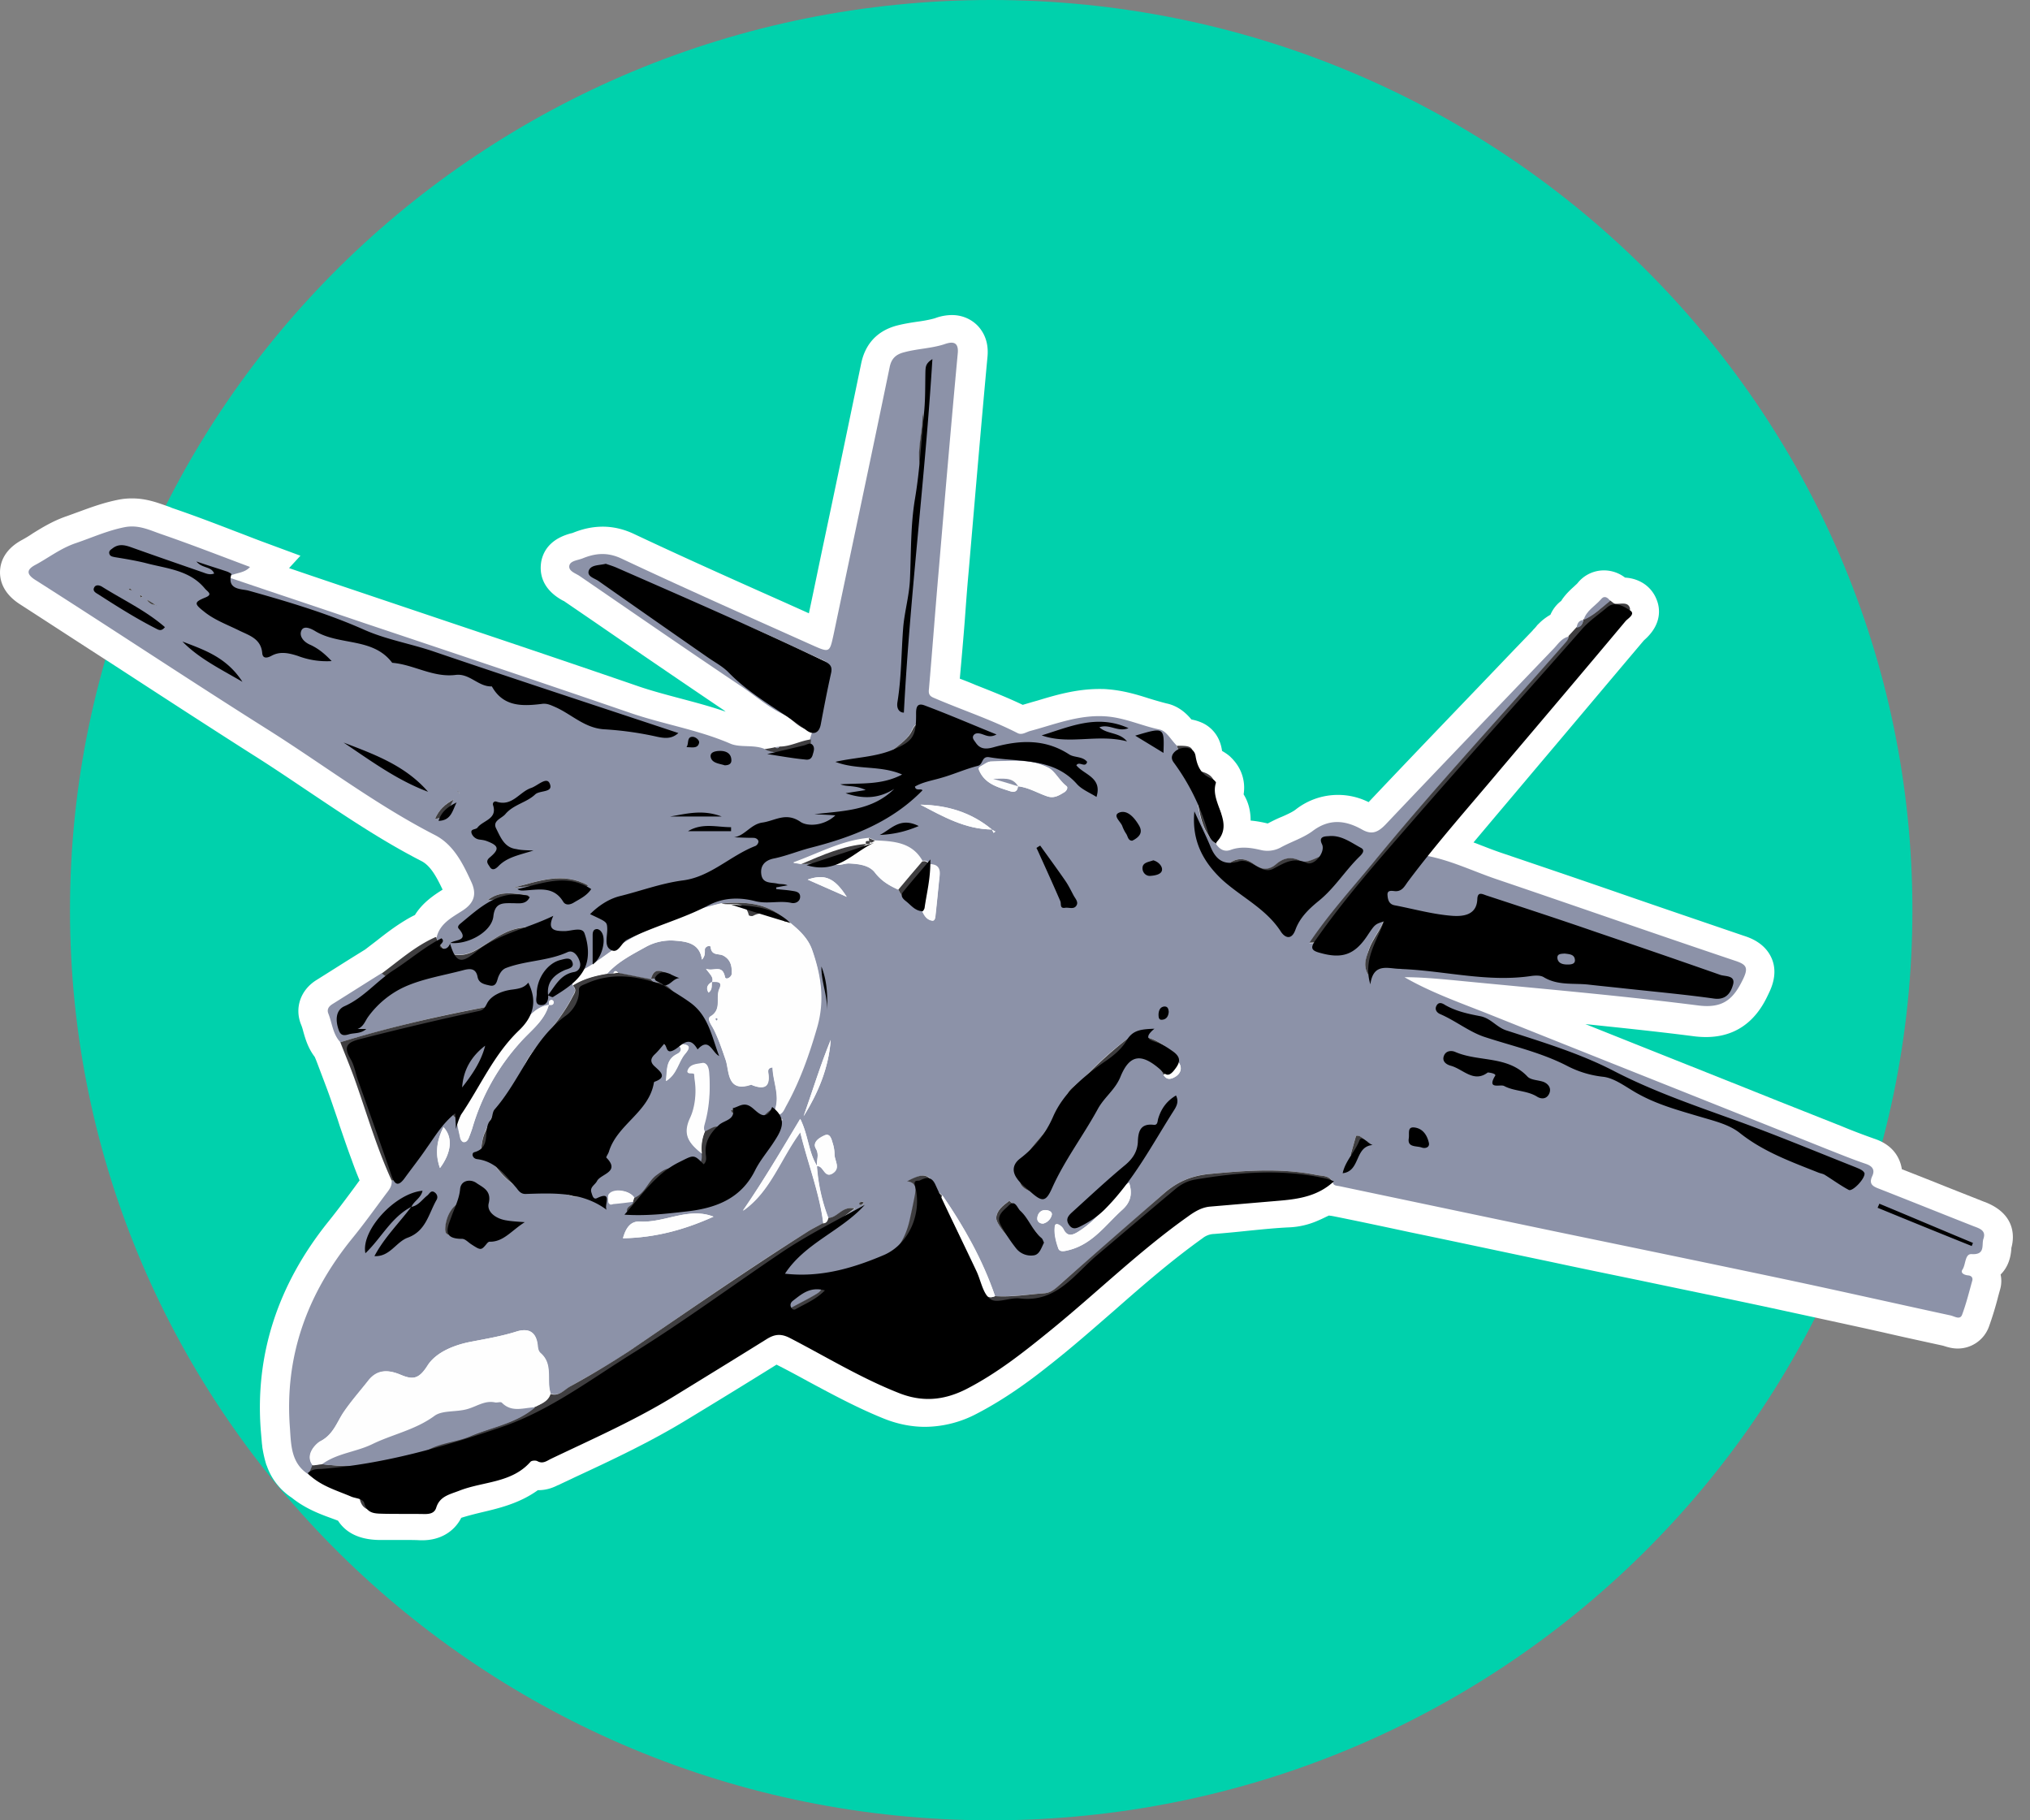<svg width="58" height="52" fill="none" xmlns="http://www.w3.org/2000/svg"><rect width="100%" height="100%" fill="#808080" stroke="none"/><path d="M28.32 52c14.537 0 26.32-11.64 26.32-26S42.858 0 28.32 0C13.784 0 2 11.64 2 26s11.784 26 26.32 26z" fill="#00D1AC"/><path d="M12.072 44h-.067c-.141-.008-.283-.008-.4-.008h-.765c-.641-.008-.991-.255-1.182-.551a16.88 16.88 0 00-.242-.09c-.341-.124-.724-.28-1.082-.568a1.795 1.795 0 01-.7-.88.395.395 0 00-.024-.058 3.457 3.457 0 01-.108-.46c-.009-.041-.009-.09-.017-.132l-.025-.288-.009-.106c-.166-2.155.483-4.162 1.932-5.963.225-.28.441-.567.666-.871.075-.099.15-.206.225-.305-.075-.18-.15-.37-.225-.584-.133-.353-.25-.707-.342-.97l-.066-.205c-.1-.288-.2-.593-.308-.88l-.258-.683c-.025-.066-.05-.132-.083-.206-.2-.263-.275-.542-.333-.748a1.177 1.177 0 00-.059-.18c-.191-.478-.008-.988.441-1.267.342-.214.691-.436 1.033-.65l.358-.222.333-.255c.25-.197.508-.395.807-.576.092-.057.183-.107.283-.156.225-.362.558-.576.791-.724-.183-.386-.35-.682-.6-.814-1.156-.592-2.222-1.316-3.254-2.006-.516-.346-1.05-.707-1.574-1.036-1.357-.864-2.722-1.752-4.037-2.607-.858-.551-1.74-1.127-2.606-1.686-.491-.313-.583-.691-.574-.946.008-.255.124-.617.616-.888.108-.058.216-.123.324-.197.267-.165.575-.354.958-.486.116-.04.224-.082.34-.123.359-.132.734-.271 1.166-.354a1.92 1.92 0 01.375-.033c.4 0 .724.124.982.214.05.017.1.033.15.058.608.206 1.19.428 1.807.666.241.09.491.19.732.28l1.133.419-.325.354c.816.28 1.623.55 2.43.822l2.199.74c1.764.592 3.596 1.209 5.386 1.826.366.123.74.222 1.14.329.433.115.874.23 1.324.386a.143.143 0 01-.041-.033 475.192 475.192 0 01-3.713-2.533l-.866-.592c-.009-.008-.017-.008-.034-.016-.666-.362-.666-.872-.616-1.135.084-.395.375-.666.858-.79.017 0 .025-.008.033-.008.3-.123.583-.18.866-.18.3 0 .608.073.899.213 1.432.675 2.905 1.332 4.329 1.966.216.098.441.197.658.296.15-.7.291-1.398.44-2.097.35-1.653.709-3.372 1.058-5.058.083-.386.325-.888 1.032-1.069.2-.05.4-.082.575-.107.183-.025.358-.057.5-.099a1.4 1.4 0 01.482-.09c.292 0 .558.115.75.32.141.157.308.428.266.872-.167 1.793-.333 3.75-.541 6.168-.042.453-.075.913-.108 1.365-.042.543-.092 1.102-.142 1.662.15.057.3.115.45.18.44.173.899.354 1.348.568.142-.041.275-.082.425-.123.516-.157 1.107-.33 1.765-.33.083 0 .158 0 .241.009.433.033.824.148 1.157.255.184.057.358.107.517.148.366.074.59.32.666.403.016.016.033.04.05.057.1.017.208.05.316.099.191.09.491.313.558.798.083.049.158.098.224.156.042.041.084.082.117.123a1.174 1.174 0 01.275.962c.158.255.2.518.2.749.183.016.35.05.482.082h.009c.141-.074.274-.14.4-.19.149-.065.29-.13.382-.196a1.957 1.957 0 012.098-.223c1.382-1.463 2.797-2.927 4.163-4.358l.507-.526c.017-.017.034-.042.05-.058l.009-.008a1.08 1.08 0 00.091-.107l.092-.09c.091-.083.183-.149.283-.206a.983.983 0 01.275-.37c.008-.008.025-.017.033-.025.008-.016.017-.025.025-.041.116-.165.241-.28.35-.378.041-.041.083-.074.1-.099a.96.96 0 01.749-.354c.141 0 .374.033.6.206.424.025.765.263.907.641.091.23.158.691-.359 1.144l-.016.016c-1.057 1.25-2.106 2.5-3.164 3.75-.566.674-1.132 1.34-1.698 2.015.1.033.191.074.283.107.208.082.408.156.608.222 1.115.378 2.256.765 3.346 1.143 1.141.395 2.323.797 3.48 1.192.184.058.608.206.8.642.191.436-.009.855-.084 1.011-.158.337-.59 1.242-1.79 1.242-.116 0-.241-.008-.366-.025-1.016-.131-2.056-.238-3.08-.345 1.848.74 3.696 1.472 5.503 2.196l1.823.723c.316.132.624.247.924.354.35.115.591.32.716.608a.995.995 0 01.075.264c.316.123.624.246.94.37.467.189.933.37 1.407.559l.025.008c.916.354.833 1.045.758 1.308-.017.37-.15.608-.308.764a.864.864 0 01-.017.436l-.05.181a9.408 9.408 0 01-.266.872.948.948 0 01-.89.625c-.192 0-.342-.058-.425-.082-.566-.124-1.14-.247-1.707-.379-1.032-.23-2.106-.46-3.163-.69-1.266-.272-2.556-.535-3.805-.798-.84-.173-1.682-.345-2.523-.526-1.34-.28-2.68-.568-4.029-.847-.732-.157-1.465-.313-2.198-.46h-.008c-.033-.01-.075-.01-.108-.017-.025.008-.05.024-.075.033a4.09 4.09 0 01-.267.123 2.264 2.264 0 01-.765.18c-.4.017-.791.058-1.216.1a36.37 36.37 0 01-.957.09.552.552 0 00-.333.123c-.874.625-1.673 1.316-2.514 2.056-.616.535-1.25 1.094-1.915 1.612-.516.411-1.224.93-2.015 1.34a3.2 3.2 0 01-1.482.379c-.4 0-.807-.082-1.207-.247-.749-.304-1.448-.682-2.123-1.044-.3-.165-.607-.33-.915-.486-.858.535-1.732 1.07-2.573 1.58-1.04.633-2.14 1.15-3.205 1.644-.15.074-.3.14-.45.214l-.024.008c-.1.05-.292.14-.55.14h-.017c-.524.378-1.115.518-1.606.633-.208.05-.4.099-.583.157-.2.394-.6.641-1.107.641z" fill="#fff"/><path d="M45.24 17.71c-.134.016-.175.106-.192.221l-.233.255c-.208.05-.308.222-.441.362-1.599 1.661-3.206 3.33-4.787 5.009-.217.23-.392.304-.675.14-.474-.272-.932-.313-1.415.049-.258.197-.59.296-.882.452a.765.765 0 01-.6.082c-.283-.074-.566-.107-.857 0-.183.066-.316-.024-.416-.172.075-.412.333-.823-.075-1.21-.034-.032-.025-.14-.009-.197.142-.452-.091-.633-.5-.69-.032-.042-.057-.091-.09-.132.04-.551.024-.576-.45-.584-.159-.156-.292-.411-.475-.452-.524-.107-1.016-.346-1.565-.379-.766-.049-1.44.23-2.148.42-.116.033-.224.123-.358.057-.782-.386-1.607-.666-2.406-1.011-.116-.05-.141-.107-.125-.247.109-1.143.192-2.286.284-3.43.174-2.055.358-4.111.54-6.167.034-.378-.232-.296-.399-.247-.366.124-.75.132-1.124.222-.233.058-.374.181-.424.436-.525 2.541-1.066 5.082-1.599 7.624-.108.526-.108.534-.624.304-1.815-.814-3.638-1.62-5.436-2.467-.4-.19-.741-.156-1.108-.008-.141.057-.35.057-.383.205-.033.165.175.222.3.304 1.524 1.045 3.047 2.098 4.579 3.125.45.305.866.683 1.382.889.208.164.4.378.707.378-.024.082-.05.173-.083.255-.308.04-.583.205-.899.205-.042.009-.075.009-.117.017-.1.016-.208.033-.308.057-.308-.115-.682-.024-.949-.14-.932-.394-1.931-.559-2.888-.887-2.523-.864-5.054-1.703-7.576-2.558-1.29-.436-2.573-.872-3.905-1.316.225-.132.475-.107.642-.288-.858-.32-1.682-.65-2.515-.929-.341-.115-.666-.28-1.074-.206-.49.1-.924.288-1.382.453-.44.156-.782.42-1.165.625-.233.123-.275.255 0 .427 2.214 1.423 4.412 2.879 6.643 4.277 1.59 1.003 3.089 2.146 4.77 3.01.533.27.8.814 1.041 1.332.158.337.108.6-.25.83-.3.19-.657.37-.74.782 0-.017 0-.033-.009-.041-.008-.009-.025 0-.033.008-.566.246-1.024.666-1.515 1.028-.475.296-.941.592-1.416.888-.108.066-.158.148-.108.271.108.272.125.584.342.814.133.346.274.683.4 1.028.349.979.64 1.974 1.065 2.92.016.148-.067.255-.15.37-.333.436-.658.888-1 1.316-1.273 1.578-1.914 3.355-1.756 5.386.042.494.034 1.02.541 1.332.342.288.775.412 1.183.568.1.04.25.033.283.148.083.353.366.32.624.329.375.008.75-.008 1.124.008.208.008.333-.058.408-.255.058-.164.166-.271.366-.345.774-.288 1.665-.28 2.298-.905.025-.025.116-.033.15-.008.133.09.233.025.35-.033 1.215-.568 2.43-1.119 3.58-1.81.898-.55 1.797-1.101 2.696-1.66.192-.124.342-.132.567-.017 1.04.518 2.023 1.135 3.105 1.563.69.28 1.332.238 1.99-.107.682-.354 1.29-.79 1.89-1.259 1.523-1.192 2.888-2.557 4.461-3.684.233-.164.475-.255.766-.271.733-.05 1.457-.156 2.19-.19.466-.024.799-.328 1.232-.419.017.107.108.099.191.115 2.073.436 4.154.88 6.227 1.308 2.107.444 4.221.872 6.327 1.316 1.64.345 3.272.715 4.904 1.069.108.024.266.131.333-.025.116-.32.2-.65.291-.978.025-.083-.033-.132-.116-.14-.108-.009-.233-.066-.167-.165.1-.148.067-.46.267-.444.4.025.274-.271.333-.436.083-.238-.1-.296-.283-.361-.9-.354-1.799-.716-2.698-1.07-.175-.065-.308-.131-.2-.353.092-.198.009-.296-.191-.362-.366-.123-.724-.271-1.082-.411-3.247-1.291-6.502-2.59-9.749-3.89-.79-.313-1.59-.6-2.34-1.028.459.008.908.041 1.358.082 2.34.23 4.687.428 7.018.724.732.09 1.032-.181 1.299-.748.158-.33.1-.412-.225-.527-2.281-.765-4.554-1.562-6.835-2.335-.683-.23-1.324-.551-2.04-.675.05-.082.1-.164.158-.23l5.495-6.513c.083-.099.266-.19.216-.32-.058-.157-.25-.1-.4-.108-.057 0-.116-.065-.166-.098-.075-.107-.175-.165-.266-.05-.2.19-.441.321-.525.592z" fill="#FEFEFE"/><path d="M40.702 24.436c.715.123 1.365.444 2.04.674 2.28.773 4.553 1.57 6.834 2.336.325.107.383.197.225.526-.275.567-.566.847-1.299.748-2.331-.296-4.679-.493-7.018-.723-.45-.041-.9-.082-1.357-.082.741.427 1.548.715 2.34 1.027 3.246 1.3 6.501 2.59 9.748 3.89.358.14.716.288 1.082.411.2.066.283.173.192.362-.1.222.025.288.2.354.899.353 1.798.715 2.697 1.069.175.066.366.123.283.362-.058.164.066.46-.333.436-.2-.017-.167.296-.267.444-.066.098.059.156.167.164.083.008.133.058.117.14-.092.329-.175.666-.292.979-.058.164-.216.049-.333.024-1.632-.353-3.263-.723-4.903-1.069-2.107-.444-4.221-.88-6.327-1.316-2.082-.435-4.154-.871-6.227-1.307-.084-.017-.175-.008-.192-.115-.092-.198-.3-.173-.466-.206-1.024-.206-2.056-.123-3.08-.025a2.15 2.15 0 00-1.266.543c-.974.864-1.956 1.719-2.939 2.574-.141.132-.274.272-.49.288-.467.033-.933.107-1.408.082-.358-1.028-.882-1.973-1.498-2.87-.075-.074-.192-.148-.225-.238-.141-.469-.416-.362-.774-.173.283.041.258.214.225.378-.042.23-.1.453-.142.683-.183.888-.716 1.373-1.64 1.488-.366.05-.733.19-1.165.305.3.107.366.23.125.37-.242.14-.483.271-.725.395-.116.065-.133.016-.241-.091-.275-.28.008-.493-.009-.732-.024-.51.292-.74.683-.987.475-.296.9-.666 1.39-1.036-.383-.074-.5.288-.774.271a5.294 5.294 0 01-.325-1.48c.2-.024.209.379.467.198.216-.148.041-.346.041-.527 0-.107-.016-.214-.05-.32-.041-.124-.075-.313-.25-.222-.124.057-.34.18-.232.37.108.18.008.337.033.501-.25-.395-.25-.88-.483-1.348-.541.904-1.057 1.784-1.64 2.623.782-.543 1.057-1.448 1.64-2.245.225.92.55 1.735.658 2.599-.142.082-.292.156-.425.238-1.74 1.085-3.413 2.261-5.103 3.413-.541.362-1.107.682-1.674 1.003-.174.099-.332.313-.59.214-.125-.378.074-.83-.284-1.151-.083-.074-.083-.165-.091-.264-.05-.345-.258-.46-.6-.353-.416.131-.849.205-1.282.288-.49.09-1.015.304-1.257.682-.25.395-.424.411-.774.263-.341-.148-.666-.164-.924.173-.233.296-.483.576-.7.896-.19.28-.29.642-.665.831-.084.041-.467.362-.217.69-.033.091-.075.174-.108.264-.508-.313-.508-.839-.541-1.332-.158-2.032.483-3.808 1.756-5.387.35-.427.667-.871 1-1.316.083-.107.166-.213.15-.37.183.025.232-.123.307-.23.342-.477.675-.954 1.016-1.43.266-.37.5-.75.541-1.218.025-.32.217-.584.408-.847.2-.28.408-.55.608-.83.075-.107.108-.239.033-.346-.075-.107-.208-.05-.308-.033a38.53 38.53 0 00-4.07.987c-.217-.23-.234-.543-.342-.814-.05-.123.008-.206.108-.271.475-.297.94-.593 1.415-.889.125.107.25.19.441.148.908-.197 1.832-.337 2.665-.797.4-.222.807-.436 1.207-.658-.683-.066-1.133.386-1.649.658-.458.246-.89.131-1.099-.354.084-.411.45-.592.741-.781.358-.23.408-.494.25-.83-.241-.527-.508-1.062-1.04-1.333-1.682-.864-3.18-2.007-4.77-3.01-2.232-1.406-4.421-2.862-6.644-4.276-.275-.173-.233-.304 0-.428.383-.205.724-.477 1.165-.625.458-.156.891-.354 1.382-.452.408-.082.733.09 1.074.205.833.288 1.657.609 2.514.93-.166.189-.416.156-.64.287 1.331.453 2.622.88 3.904 1.316 2.53.847 5.061 1.694 7.576 2.558.949.329 1.956.485 2.888.888.267.115.641.025.95.14.224.123.49.082.715.156.458.156.6-.016.608-.436.025-.082.05-.172.083-.255.242-.575.242-1.2.4-1.792.033-.107-.042-.173-.142-.214-.915-.403-1.806-.864-2.739-1.21-.457-.164-.999.034-1.498-.114-.158-.041-.216.172-.083.32.025.033.05.058.075.09.058.058.108.124.174.165.433.321.991.494 1.366.856.532.51 1.14.896 1.706 1.357.042.032.183.074.042.164-.516-.206-.924-.584-1.382-.888-1.532-1.028-3.055-2.08-4.579-3.125-.116-.082-.333-.14-.3-.304.034-.14.242-.148.384-.206.366-.148.707-.18 1.107.008 1.798.847 3.621 1.653 5.436 2.467.516.23.508.222.624-.304.533-2.541 1.074-5.082 1.599-7.623.05-.264.191-.379.424-.436.367-.099.758-.107 1.124-.222.167-.058.433-.14.4.246-.192 2.056-.366 4.112-.541 6.168-.1 1.143-.184 2.287-.283 3.43-.017.14.016.197.125.246.799.346 1.631.617 2.405 1.012.125.066.242-.025.358-.058.708-.189 1.382-.468 2.148-.42.55.034 1.04.272 1.565.38.183.04.317.295.475.451.083.247.225.444.45.584.033.041.058.09.091.132-.125.296.008.584.05.863.067.444.15.913.533 1.234.1.148.233.238.416.173.291-.107.574-.066.858 0a.802.802 0 00.599-.083c.291-.156.624-.263.882-.452.475-.362.933-.32 1.416-.05.274.157.45.091.674-.14 1.59-1.677 3.188-3.338 4.787-5.007.133-.132.233-.313.441-.362.008.09-.05.148-.108.214-1.832 2.08-3.722 4.112-5.478 6.266-.608.748-1.257 1.464-1.815 2.278 1.124-.008 2.056-.863 1.682-1.612.766.206 1.132-.28 1.482-.781a.336.336 0 01.125-.115zm-27.598-1.81c0 .009 0 .025.008.034 0 .008.017.008.025.008-.016-.017-.025-.025-.033-.041l-.025-.025c0-.008-.017 0-.025 0 .017 0 .033.016.05.025zM3.78 16.87l.025.025-.025-.025c-.033-.016-.05-.099-.108-.025a2.1 2.1 0 01.108.025zm9.832 14.063c-.075-.017-.108.016-.083.09-.367.115-.458.411-.5.74l.008-.008c-.124.058-.116.123 0 .18.042.19.075.38.117.56.008.05.05.115.092.123.074.017.124-.049.15-.115l.1-.271a6.221 6.221 0 011.373-2.459c.3-.337.69-.608.816-1.077.066 0 .141.024.133-.083 0-.016-.033-.049-.05-.049-.1 0-.075.074-.083.14-.308.041-.5.247-.7.46-.474.494-.849 1.053-1.257 1.596-.1.016-.15.066-.116.173zM4.446 17.28c-.067-.04-.133-.074-.258-.156.1.148.183.148.258.156zm17.965 8.964l.009.008c-.525-.468-1.157-.501-1.807-.444-1.024.247-1.998.625-2.889 1.193-.308.197-.599.427-.915.625-.175.107-.492.197-.45.526.133.132.042.222-.025.354-.316.625-.807 1.11-1.207 1.669-.225.32-.233.748-.516.995-.375.32-.558.732-.75 1.151-.1.222-.1.453-.15.675-.008.057.234.156.35.238.034.025.067.05.092.082.4.535.883.872 1.598.716.067-.017.159.082.225.066.217-.05.466.205.616.024.158-.189.308-.501.267-.715-.109-.56.166-.921.457-1.332.209-.296.6-.444.716-.765.117-.33.3-.469.6-.551.316-.074.116-.255.016-.288-.366-.132-.25-.271-.05-.46.109-.1.192-.23.317-.387.017.37.25.263.458.23.133.107.075.206-.034.255-.332.173-.274.469-.316.773.317-.205.35-.55.55-.781.233-.271 0-.255-.159-.288-.033-.131.075-.173.142-.255.108-.131.266-.271.133-.493-.233-.378-.391-.823-.849-1.012.158.009.266-.066.325-.222-.217-.04-.475-.255-.566.148-.308-.057-.625-.123-.933-.18-.05-.058-.1-.083-.141.008-.059 0-.117.008-.175.008.308-.346.724-.551 1.115-.773a1.48 1.48 0 01.8-.173c.333.025.732.058.79.543.092-.099.084-.19.084-.288 0-.09.158-.148.166-.066.025.255.233.173.358.239.225.123.25.32.242.526-.009.09-.175.19-.192.082-.075-.37-.316-.14-.541-.23.108.156.225.239.175.378-.117.066-.183.148-.1.305.125-.1.075-.214.1-.305.141 0 .308-.024.208.206-.108.247.083.575-.25.781-.108.066.017.23.075.337.15.288.25.6.358.905.108.312.025.946.724.707a.14.14 0 01.042.017c.366.14.508.016.45-.362-.009-.058-.009-.14.124-.148.009.403.209.781.075 1.192-.208-.016-.291.296-.5.222-.457-.156-.682.033-.798.453-.025.082-.075.205-.209.23-.083-.494-.083-.494-.499-.255-.058-.09-.025-.181 0-.272.125-.46.15-.937.117-1.414-.009-.115-.042-.296-.184-.271-.124.016-.308.016-.39.156-.134.205.14.074.157.164.009.05.009.107.017.165.058.378 0 .79-.133 1.085-.242.518.016.749.341 1.02.05.378-.283.642-.666.469-.283-.124-.424 0-.616.14-.258.18-.333.534-.65.657-.116-.23-.59-.296-.724-.098-.033.05-.025.131-.016.197.008.123.091.058.15.058.191-.017.374-.041.566-.066.025.148-.208.14-.175.304a9.017 9.017 0 001.765-.123c.483-.082 1.049-.156 1.357-.535.474-.592.924-1.225 1.248-1.932.034-.025.067-.058.017-.09-.008 0-.033.032-.058.049-.067-.009-.183 0-.192-.033-.025-.074.042-.115.117-.115.175-.009.208-.157.275-.272.391-.707.657-1.464.882-2.245.217-.765.108-1.472-.141-2.187-.125-.362-.408-.592-.683-.823-.05-.04-.083-.057-.117-.082zm.483-1.562c.308-.009.616-.009.924-.017.142.09.292 0 .442 0 .274.008.574.041.74.263.184.239.408.37.666.486.142.28.383.452.666.575.059.14.134.28.3.304.083.017.092-.082.1-.148.042-.378.075-.756.117-1.134.025-.223-.075-.338-.308-.321-.025-.099-.1-.115-.183-.099-.3-.534-.825-.56-1.35-.584l-.174-.074c-.774.066-1.449.444-2.165.7.067.024.15.032.225.049zm5.445-.987l.05.098c.016-.016.033-.024.05-.04a1.068 1.068 0 01-.1-.058c-.591-.486-1.274-.691-2.04-.708.641.33 1.274.7 2.04.708zm.74-1.234c.309.033.567.19.85.288.2.066.341-.033.491-.123.058-.041.108-.132.05-.173-.2-.156-.325-.42-.508-.518-.508-.263-1.082-.198-1.64-.181-.1 0-.2.082-.291.132-.075.04-.075.073-.034.156.175.362.525.452.866.559.125.041.208.008.217-.14zm4.163 8.24c.108.198.275.099.375.033.141-.107.166-.271.025-.427-.308-.56-1.082-.897-1.482-.593a9.588 9.588 0 00-1.182 1.07c-.158.164-.433.312-.475.468-.224.823-.949 1.291-1.34 1.982-.008-.008-.017-.016-.025-.016.008.008.017.008.033.016-.008.123.009.247-.025.37-.066.255.134.362.292.428.175.074.3-.058.4-.222.499-.855.982-1.719 1.556-2.533.117-.165.225-.32.292-.526.2-.551.532-.74.907-.584.266.107.524.247.65.534zm5.861-2.837c-.008-.222.117-.386.275-.353.341.057.7-.017 1.032.073.866.239 1.757.28 2.647.28.075 0 .175.025.225-.066.059-.115-.033-.18-.1-.246-.341-.338-.566-.823-1.157-.823-.083 0-.175-.074-.25-.14-.283-.246-.624-.345-.974-.419-.324-.074-.657-.115-.965-.222-.192-.066-.25-.033-.267.156-.041.387-.35.666-.466 1.036-.075.255-.166.453 0 .724zm-3.954-3.224c.54.625 1.215 1.144 1.681 1.933.159-.42.45-.674.733-.938a4.4 4.4 0 00.5-.542c.15-.206.074-.321-.042-.502-.142-.214-.292-.115-.425-.066-.158.066-.308.14-.474.058-.25-.123-.466-.058-.658.107-.216.189-.425.164-.633.008-.216-.173-.44-.214-.682-.058zm-2.89 9.145c-.14.082-.24.181-.332.296-.333.403-.658.814-1.107 1.094-.167.107-.325.173-.442-.066-.05-.099-.216-.205-.241-.09-.033.205.025.444.1.65.042.114.208.065.333.032.658-.18 1.024-.715 1.482-1.135.258-.222.308-.468.208-.78zm-3.42.518c-.192.132-.359.272-.375.485-.017.214.616.889.832.954.15.041.242 0 .308-.123.059-.099.192-.18.075-.32-.233-.288-.458-.576-.69-.864-.042-.041-.092-.082-.15-.132zm-11.04 1.07c.933-.017 1.765-.247 2.581-.617-.716-.28-1.39.18-2.098.14-.258-.017-.4.172-.483.476zm7.71-13.948l2.255.099c-.158-.379-.482-.436-.824-.46-.191-.017-.366 0-.474-.24-.05-.114-.258-.304-.408.025-.092.239-.325.395-.55.576zm-12.398 13.85c.367.024.825-.247.808-.494-.033-.353-.366-.378-.616-.436-.267-.057-.541.305-.575.716-.041.37.267.131.383.214zm1.557-9.918c.15-.008.291-.033.441-.033.234 0 .475-.066.675.099.466.37.64.353 1.015-.132-.724-.395-1.432-.115-2.13.066zm9.066 4.35c-.291.716-.516 1.448-.774 2.18.424-.675.716-1.39.774-2.18zm-11.164 3.66c.333-.453.375-.88.1-1.168-.191.378-.25.757-.1 1.168zm1.357-7.648c.391-.074.824.131 1.182-.14-.407-.05-.824-.156-1.182.14zm10.265-.099c-.358-.55-.633-.658-1.116-.493.333.148.675.296 1.116.493zm2.09-12.31c.05-.51.174-1.012.075-1.53.033.51-.159 1.011-.075 1.53zm12.304 19.687c.033.024.066.04.1.066.1-.206.125-.502.474-.436-.183.016-.233-.206-.416-.181-.05.18-.108.37-.158.55zM12.962 22.84a1.081 1.081 0 00-.532.551c.358-.024.408-.32.533-.55zm16.842 12.114a.339.339 0 00.242-.23c.041-.115-.1-.157-.184-.157-.133 0-.216.1-.224.23-.009.083.05.157.166.157zm-5.12-.6c-.025-.009-.042-.033-.066-.025-.025 0-.059.025-.059.041-.008.058.034.058.075.041.017-.008.034-.033.05-.057zM20.105 17.47a.957.957 0 00.092.042c.008 0 .042-.05.033-.058-.025-.025-.058-.041-.083-.058-.008.017-.025.041-.042.074zm.875 14.285c-.009-.025-.017-.058-.034-.058-.016-.008-.041.017-.066.025.016.025.033.058.05.082l.05-.05zM4.07 17.035c-.025-.017-.041-.033-.058-.042 0 .017-.008.042-.008.058 0 .008.025.025.025.016.016 0 .025-.016.041-.032zm8.85 5.468l-.025-.008v.017l.025-.009z" fill="#8C92A8"/><path d="M28.43 37.026c.475.033.941-.049 1.407-.082.209-.016.342-.156.491-.288.975-.863 1.957-1.718 2.94-2.574.366-.32.773-.493 1.265-.543 1.032-.098 2.056-.18 3.08.025.166.033.366.008.466.206-.425.09-.766.394-1.232.42-.733.032-1.457.139-2.19.188a1.484 1.484 0 00-.765.272c-1.574 1.126-2.94 2.5-4.463 3.684-.599.469-1.207.904-1.89 1.258-.657.346-1.298.378-1.989.107-1.082-.436-2.065-1.044-3.105-1.563-.217-.106-.367-.098-.566.017-.891.56-1.799 1.11-2.698 1.661-1.14.7-2.364 1.242-3.58 1.81-.116.049-.216.123-.35.032-.032-.024-.124-.016-.149.008-.633.634-1.523.625-2.298.905-.2.074-.308.181-.366.345-.075.198-.2.264-.408.255-.374-.016-.75 0-1.124-.008-.258-.008-.54.025-.624-.329-.025-.115-.183-.107-.283-.148-.408-.156-.841-.28-1.182-.567.033-.09.075-.173.108-.263.083-.009.175-.025.258-.033a6.363 6.363 0 001.723-.008c.333-.042.725.172 1.008-.157.4-.46.999-.427 1.506-.633.625-.263 1.324-.37 1.857-.83.175-.091.375-.157.433-.379.258.099.408-.115.59-.214a25.71 25.71 0 001.674-1.003c1.69-1.151 3.372-2.319 5.103-3.413.142-.09.283-.156.425-.238.1 0 .125-.074.142-.157.283.017.4-.345.774-.27-.491.37-.916.74-1.39 1.035-.392.247-.708.477-.683.987.008.239-.267.444.008.732.1.107.125.148.242.09.241-.131.49-.254.724-.394.241-.14.175-.263-.125-.37.433-.115.79-.255 1.166-.305.915-.115 1.456-.6 1.64-1.488.05-.23.1-.452.141-.683.025-.164.05-.337-.225-.378.358-.19.641-.296.774.173.025.09.15.156.225.238-.016.05-.05.115-.033.14.5.839.84 1.743 1.232 2.623.083.149.183.165.316.107zm-6.668-.584c-.067 0-.125.017-.166.083l-.025.024c.008-.008.008-.024.016-.032l.175-.075c0-.008.008-.016.017-.024-.009.008-.017.016-.017.025zm-.924.732c.033-.04.067-.074.108-.115a.063.063 0 00-.033-.016c-.067.025-.058.082-.075.131-.008.009-.017.009-.025.017-.008 0-.008.016-.008.016a.065.065 0 00.033-.033zm.266-.032c.142-.173.275-.305.267-.527-.242.107-.308.263-.267.526zm19.598-12.706c-.042.033-.1.057-.125.099-.35.501-.716.986-1.482.78.374.75-.55 1.613-1.682 1.613.55-.815 1.199-1.53 1.815-2.278 1.756-2.147 3.646-4.178 5.478-6.267.05-.057.116-.123.108-.214l.233-.255c.133-.016.175-.106.192-.222.3-.115.516-.345.757-.542.058.033.108.098.167.098.15.009.341-.057.4.107.05.132-.134.222-.217.321l-5.495 6.513c-.058.09-.1.173-.15.247zM9.724 29.773c1.332-.411 2.697-.724 4.071-.987.1-.016.233-.074.308.033.075.115.042.239-.033.346-.2.28-.408.55-.608.83-.191.255-.375.526-.408.847-.042.477-.275.847-.541 1.217-.341.477-.674.954-1.016 1.431-.075.107-.125.255-.308.23-.433-.945-.716-1.94-1.065-2.919-.125-.345-.267-.683-.4-1.028zm9.449-11.916c-.133-.148-.067-.362.083-.32.5.139 1.04-.058 1.499.114.932.346 1.831.798 2.739 1.21.1.04.175.106.141.213-.166.592-.158 1.217-.4 1.793-.307 0-.49-.206-.707-.379.142-.09-.008-.131-.042-.164-.566-.46-1.174-.839-1.706-1.357-.375-.362-.933-.534-1.366-.855-.066-.05-.116-.107-.174-.165l.025-.032c.058-.017.191 0 .166-.05-.042-.123-.158-.082-.258-.008zm-6.702 8.947c.209.486.641.6 1.1.354.515-.28.965-.732 1.648-.658-.4.222-.808.436-1.207.658-.833.46-1.757.592-2.665.798-.191.04-.316-.05-.44-.148.49-.362.948-.773 1.514-1.028.009-.009.034-.009.034-.009.016.009.016.025.016.033zm22.279-2.697c-.384-.32-.459-.79-.534-1.234-.041-.28-.183-.567-.05-.863.408.057.641.23.5.69-.017.058-.025.165.008.198.408.387.15.798.075 1.209zm-11.581-2.985c-.008.41-.158.592-.608.436-.224-.075-.49-.033-.716-.157.1-.016.209-.033.308-.057.05.05.084.024.117-.017.316 0 .591-.164.899-.205z" fill="#3F3E40"/><path d="M46.005 17.166c-.242.19-.467.42-.758.543.075-.263.325-.395.491-.584.092-.123.191-.066.267.041z" fill="#8C92A8"/><path d="M34.075 21.887a1.054 1.054 0 01-.45-.584c.475 0 .491.024.45.584z" fill="#3F3E40"/><path d="M45.239 17.709c-.017.115-.067.206-.192.222.017-.123.058-.206.192-.222zM22.27 21.327c-.033.041-.067.066-.117.017.042-.009.075-.009.117-.017z" fill="#8C92A8"/><path d="M17.666 27.791c.308.058.625.123.933.181.066.09.158.09.258.082h-.009c.466.19.616.634.85 1.012.141.222-.017.362-.134.493-.066.082-.175.124-.141.255-.025.008-.034.017-.042.041-.208.041-.441.14-.458-.23-.125.156-.208.288-.316.387-.192.18-.316.32.05.46.1.033.3.214-.017.288-.308.074-.491.214-.6.55-.107.322-.507.47-.715.766-.291.41-.566.773-.458 1.332.042.222-.108.526-.266.715-.142.173-.4-.082-.616-.024-.067.016-.159-.083-.225-.066-.716.148-1.2-.181-1.599-.716-.025-.032-.058-.057-.091-.082-.125-.082-.367-.18-.35-.238.042-.222.042-.453.15-.675.191-.42.375-.83.75-1.151.282-.247.29-.674.515-.995.4-.56.891-1.053 1.208-1.67.066-.131.158-.221.024-.353.3-.19.642-.28.991-.337.058 0 .117-.008.175-.008a.581.581 0 01.133-.017zm.433 1.546c-.516.642-.574.83-.416 1.2.45-.262.383-.715.416-1.2zm.857.066c-.208-.288-.382-.304-.549-.016.208-.239.358.09.55.016z" fill="#3F3E40"/><path d="M17.35 27.808c-.35.057-.691.148-.99.337-.034-.321.282-.42.449-.527.316-.189.6-.427.915-.625.891-.567 1.865-.945 2.89-1.192.274.082.674-.132.782.337 0 .017.083.033.116.017.325-.181.616.032.916.09l-.008-.008c-.034.107.033.074.091.066.283.23.566.468.683.822.25.715.358 1.423.142 2.188-.225.78-.492 1.53-.883 2.245-.067.115-.1.263-.275.27-.008-.048-.025-.098-.033-.147.133-.411-.067-.79-.075-1.193-.133.009-.133.09-.125.149.058.378-.083.501-.45.361-.016-.008-.024-.016-.041-.016-.7.23-.616-.395-.724-.707-.108-.313-.208-.617-.358-.905-.058-.107-.183-.271-.075-.337.333-.198.141-.526.25-.781.108-.23-.067-.206-.209-.206l.009.008c.05-.14-.067-.222-.175-.378.216.082.458-.14.541.23.025.107.192.009.192-.082.016-.206-.017-.411-.242-.526-.125-.066-.333.008-.358-.239-.008-.074-.166-.016-.166.066 0 .099.008.19-.084.288-.066-.477-.457-.518-.79-.543a1.482 1.482 0 00-.8.173c-.39.214-.807.42-1.115.765zm3.105 1.282c0 .009-.017.025-.008.033.008.041.033.041.05.009.008-.009 0-.025-.009-.033-.008-.009-.025-.009-.033-.009zM9.2 41.829c-.084.008-.175.025-.258.033-.25-.32.133-.65.216-.69.366-.19.475-.552.666-.831.216-.313.466-.6.7-.897.257-.329.582-.312.923-.173.35.148.525.132.775-.263.241-.386.774-.592 1.257-.682.433-.083.866-.157 1.282-.288.341-.107.55.008.6.354.016.09.007.189.09.263.367.32.159.773.284 1.15-.058.223-.258.289-.433.38-.325.008-.666.164-.957-.132-.034-.033-.134.008-.2-.009-.283-.057-.508.107-.75.181-.324.107-.74.033-.974.206-.55.403-1.198.526-1.79.814-.474.239-1.007.272-1.431.584z" fill="#FEFEFE"/><path d="M39.103 27.865c-.166-.271-.083-.477.008-.732.125-.37.425-.641.467-1.036.016-.18.066-.222.266-.156.308.107.641.148.966.222.35.074.69.18.974.42.066.057.166.14.25.14.59 0 .815.484 1.157.821.066.066.158.132.1.247-.05.09-.142.066-.225.066-.891 0-1.774-.041-2.648-.28-.333-.09-.682-.016-1.032-.074-.166-.016-.291.14-.283.362zM22.137 31.68c.008.05.025.1.033.149-.083 0-.142.041-.117.115.009.025.125.025.192.033l.042.041c-.317.707-.766 1.34-1.25 1.933-.307.378-.873.46-1.356.534a9.063 9.063 0 01-1.765.124c-.033-.165.2-.165.175-.305.008-.024.016-.057.025-.082.316-.123.391-.477.65-.658.19-.14.34-.263.615-.14.383.173.716-.09.666-.468a1.23 1.23 0 01.083-.625c.417-.23.417-.23.5.255.133-.025.183-.148.208-.23.117-.42.341-.61.8-.453.207.074.29-.23.499-.222zm-1.565 2.016c-.034-.058.108-.239-.125-.23-.208.016-.433.106-.466.287-.017.099.083.411.24.411.21 0 .425-.148.35-.468zm8.591-.461c.391-.69 1.116-1.168 1.34-1.982.042-.156.317-.304.475-.468.366-.379.766-.74 1.182-1.07.391-.304 1.174.033 1.482.593-.15.115-.208.32-.4.394-.125-.288-.383-.427-.65-.534-.382-.156-.715.033-.906.584a2.68 2.68 0 01-.292.526c-.574.806-1.057 1.678-1.557 2.533-.091.164-.224.304-.4.222-.157-.066-.357-.173-.29-.428.024-.123.016-.255.016-.37zm5.986-8.593c.241-.157.466-.116.682.049.208.156.417.18.633-.008.192-.165.408-.223.658-.107.166.082.316.008.474-.058.133-.058.283-.156.425.066.116.18.191.296.041.502a3.47 3.47 0 01-.5.542c-.282.264-.573.518-.732.938-.466-.781-1.14-1.3-1.681-1.924z" fill="#3F3E40"/><path d="M25.666 25.415c-.258-.116-.482-.247-.666-.486-.166-.214-.466-.246-.74-.263-.15-.008-.292.09-.442 0 .3-.206.666-.312.941-.56l-.008.01c.058-.01.141.016.091-.091l-.008.008c.058.082.108.016.158-.008.525.033 1.05.057 1.349.584-.225.27-.45.534-.675.805zm3.422-2.953c-.017.148-.1.181-.233.14-.333-.115-.691-.197-.866-.56-.041-.082-.041-.114.034-.155.1-.05.19-.132.29-.132.559-.017 1.141-.082 1.64.18.192.1.309.37.509.519.058.041.016.131-.05.173-.15.09-.292.189-.491.123-.275-.09-.533-.255-.833-.288-.166-.288-.458-.205-.716-.214.233.066.475.14.716.214zm-15.36 8.306c.408-.543.783-1.102 1.258-1.595.2-.214.39-.42.699-.46l-.008-.01c-.125.47-.525.741-.816 1.078a6.326 6.326 0 00-1.374 2.46c-.025.09-.058.18-.1.27-.025.066-.075.132-.15.116-.041-.009-.083-.074-.091-.124-.042-.189-.084-.37-.117-.559.008-.057.092-.123 0-.18l-.008.007c.3-.164.4-.452.5-.74.083.017.074-.04.083-.09.083-.033.1-.107.124-.173zm18.532 3.018c.1.313.05.56-.2.781-.466.42-.832.954-1.482 1.135-.125.033-.291.083-.333-.033-.075-.205-.133-.444-.1-.65.017-.114.192-.008.242.091.116.239.274.173.441.066.45-.288.774-.699 1.107-1.094a1.12 1.12 0 01.325-.296zM20.139 32.33a1.232 1.232 0 00-.084.626c-.324-.272-.582-.502-.34-1.02.14-.296.19-.716.132-1.086-.008-.057-.008-.107-.016-.164-.017-.09-.283.05-.159-.165.084-.131.267-.131.392-.156.141-.025.166.165.183.272.041.476.008.945-.117 1.414-.016.099-.058.19.009.28z" fill="#FEFEFE"/><path d="M28.838 34.304c.05.05.109.082.15.132.233.288.466.575.691.863.117.14-.025.222-.075.321-.066.123-.158.165-.308.123-.216-.065-.849-.74-.832-.954.016-.213.183-.345.374-.485z" fill="#3F3E40"/><path d="M17.8 35.373c.083-.304.224-.493.49-.477.708.041 1.383-.419 2.099-.14-.825.37-1.657.6-2.59.617zm5.869-.583c-.017.074-.042.148-.142.156-.108-.864-.433-1.678-.658-2.599-.582.798-.857 1.702-1.64 2.245.575-.847 1.09-1.719 1.64-2.623.233.477.233.954.483 1.349l-.008-.009a5.02 5.02 0 00.325 1.48z" fill="#FEFEFE"/><path d="M25.508 21.426c.225-.18.458-.337.558-.567.142-.33.358-.14.408-.025.108.238.275.222.475.238.34.025.666.083.824.46-.766-.04-1.515-.073-2.265-.106zM13.112 35.275c-.116-.083-.424.156-.39-.214.032-.411.307-.773.574-.716.25.058.582.083.616.436.024.239-.433.51-.8.494z" fill="#3F3E40"/><path d="M28.43 37.026c-.133.058-.233.041-.3-.107-.39-.88-.74-1.784-1.231-2.623-.017-.033.025-.09.033-.14.616.897 1.149 1.834 1.498 2.87z" fill="#FEFEFE"/><path d="M14.67 25.357c.707-.181 1.406-.46 2.13-.066-.383.485-.55.502-1.015.132-.208-.165-.45-.099-.675-.099-.15 0-.3.025-.44.033zm10.996.058c.225-.272.458-.543.683-.806.092-.017.158 0 .183.098l-.2 1.291c-.283-.131-.524-.304-.666-.584z" fill="#3F3E40"/><path d="M26.332 25.99l.2-1.291c.233-.017.325.099.308.32-.033.379-.075.757-.116 1.136-.009.065-.009.164-.1.148-.167-.033-.233-.173-.291-.313zm2.007-2.294c-.766-.009-1.399-.37-2.04-.708.758.009 1.449.214 2.04.708zm-4.995 9.621c-.025-.164.075-.32-.034-.501-.108-.181.109-.305.234-.37.183-.09.216.107.25.222.033.099.05.214.05.32.008.173.174.379-.042.527-.25.172-.267-.23-.458-.198 0 0-.009-.008 0 0zm.391-3.61c-.058.798-.358 1.505-.774 2.18.258-.732.483-1.473.774-2.18zm-.841-5.024c-.075-.009-.158-.025-.233-.033.716-.255 1.39-.633 2.165-.7 0 .025.008.058.008.083l.008-.008c-.058 0-.141-.017-.091.09l.008-.008c-.666.05-1.265.312-1.865.576z" fill="#FEFEFE"/><path d="M22.894 24.683c.6-.255 1.2-.527 1.865-.576-.275.247-.641.354-.94.56-.309 0-.617.007-.925.016z" fill="#3F3E40"/><path d="M12.571 33.367c-.141-.411-.091-.79.1-1.168.267.288.233.724-.1 1.168z" fill="#FEFEFE"/><path d="M22.428 26.253c-.3-.057-.583-.271-.916-.09-.025.016-.108 0-.116-.017-.108-.468-.508-.255-.783-.337.658-.057 1.29-.024 1.815.444zm-8.5-.534c.358-.296.774-.19 1.182-.14-.358.263-.79.066-1.182.14z" fill="#3F3E40"/><path d="M24.193 25.62c-.441-.197-.783-.345-1.116-.493.483-.165.766-.058 1.116.493zm-6.077 8.602c-.009.025-.017.058-.025.082-.192.025-.375.05-.566.066-.059.008-.142.066-.15-.057 0-.066-.017-.149.016-.198.134-.189.617-.115.725.107zm1.307-4.408c.158.033.391.017.158.288-.2.23-.225.584-.55.781.042-.304-.016-.608.317-.773.108-.057.166-.156.033-.255.009-.016.017-.033.042-.04zm13.819.888c.192-.074.242-.28.4-.394.141.148.116.32-.025.427-.092.066-.267.165-.375-.033z" fill="#FEFEFE"/><path d="M26.282 13.31c-.091-.519.1-1.02.075-1.53.109.518-.024 1.02-.075 1.53zm12.305 19.687c.05-.181.108-.37.158-.551.175-.033.233.189.416.18-.35-.065-.374.24-.474.437-.033-.025-.067-.042-.1-.066zM12.963 22.84c-.125.23-.175.527-.533.551.108-.254.291-.427.533-.55zm5.636 5.132c.1-.403.35-.18.566-.148-.059.156-.167.23-.325.222h.008c-.058-.115-.158-.09-.25-.074zm-5.07 3.051c-.1.288-.2.584-.5.74.042-.329.133-.625.5-.74z" fill="#3F3E40"/><path d="M29.804 34.954c-.116 0-.175-.074-.166-.156.008-.124.091-.222.224-.23.084 0 .225.04.184.156a.34.34 0 01-.242.23zm-9.466-6.908c-.016.099.025.214-.1.304-.083-.148-.008-.23.1-.304 0 0 .009.008 0 0z" fill="#FEFEFE"/><path d="M4.446 17.281c-.075-.008-.158-.008-.258-.156.133.074.191.115.258.156zm20.238 17.073c-.017.016-.033.04-.058.057-.033.017-.083.017-.075-.04 0-.017.042-.034.058-.042.033 0 .05.016.075.025z" fill="#3F3E40"/><path d="M15.685 28.712c0-.057-.025-.14.083-.14.017 0 .05.033.05.05 0 .107-.075.09-.133.09 0 0-.008-.008 0 0z" fill="#FEFEFE"/><path d="M20.105 17.47a.286.286 0 01.05-.074c.025.017.059.033.084.058.008.008-.025.058-.034.058-.041-.009-.066-.025-.1-.042z" fill="#3F3E40"/><path d="M28.33 23.696c.034.016.067.04.109.057-.017.017-.034.025-.05.041a.285.285 0 00-.058-.098s.008 0 0 0z" fill="#FEFEFE"/><path d="M20.98 31.755l-.05.05c-.017-.025-.034-.058-.05-.083.025-.008.05-.033.066-.025.017.009.025.041.034.058zM4.071 17.035c-.016.008-.025.024-.041.032-.009 0-.025-.008-.025-.016 0-.016 0-.041.008-.058a.15.15 0 00.058.042z" fill="#3F3E40"/><path d="M17.666 27.791c-.05 0-.091.008-.141.008.041-.09.083-.066.141-.008z" fill="#FEFEFE"/><path d="M24.834 24.025c0-.025-.008-.058-.008-.083l.174.074c-.058.025-.108.1-.166.009zm-11.106 6.743c-.033.066-.041.148-.124.173-.025-.115.025-.165.124-.173zm-.691.987c.092.058.009.123 0 .18-.116-.057-.124-.114 0-.18zM3.78 16.87c-.033-.008-.075-.016-.108-.025.058-.074.075.009.108.025zm9.14 5.633l-.024.009v-.017l.025.008zm-8.474-5.222c.008.009.025.009.033.017a.063.063 0 01-.033-.017zm8.658 5.346c-.017-.009-.033-.017-.042-.025h.025c0 .008.009.016.017.025zm-.008 0l.033.033c-.008 0-.017 0-.025-.009 0-.008 0-.016-.008-.024 0 0 .008 0 0 0zm9.141 9.35a.25.25 0 01.058-.05c.058.034.016.066-.008.091a.205.205 0 01-.05-.041zM3.78 16.87a.063.063 0 00.033.017c-.016 0-.025-.009-.033-.017zm18.723 9.44c-.058.01-.125.042-.092-.065.034.025.067.041.092.066zm-3.247-8.363c-.025-.032-.05-.057-.075-.09.034.016.067.041.1.058l-.025.032z" fill="#3F3E40"/><path d="M13.612 30.933c0 .049 0 .107-.083.09-.025-.074 0-.107.083-.09zm15.559 2.294c-.008-.008-.016-.008-.033-.016.008.008.017.016.033.016 0 0-.008.008 0 0z" fill="#3F3E40"/><path d="M9.2 41.829c.424-.313.957-.346 1.423-.568.583-.287 1.24-.41 1.79-.814.233-.172.65-.098.974-.205.242-.074.475-.239.75-.181.066.016.166-.025.2.008.29.296.632.14.957.132-.533.46-1.233.567-1.857.83-.5.214-1.107.181-1.507.633-.291.33-.674.116-1.007.157a7.107 7.107 0 01-1.723.008zm11.904-4.688c-.041-.263.025-.419.267-.526.008.23-.125.354-.267.526zm-.258.042c.009-.05 0-.116.067-.132.008 0 .025.008.033.016-.033.033-.066.075-.1.116 0 0-.008-.009 0 0zm.908-.749c-.059.025-.109.058-.167.082.042-.057.108-.074.167-.082zm.008.008c.008-.008.008-.016.017-.024-.009 0-.017.008-.017.024 0 0-.008-.008 0 0zm-.175.074c-.008.009-.008.025-.016.033.008-.008.016-.016.016-.033 0 0 .009.009 0 0zm-.749.658l-.033.033c0-.008 0-.016.008-.016.008-.008.025-.008.025-.017 0 0 .008.009 0 0zm-1.557-19.251c-.033-.017-.066-.041-.1-.058.092-.074.209-.115.258.008.025.05-.1.033-.158.05zM18.1 29.337c-.034.485.032.938-.417 1.2-.158-.37-.1-.558.416-1.2zm.856.066c-.19.074-.35-.255-.549-.016.167-.288.35-.272.55.016zm-.366-1.431c.1-.016.2-.033.258.082-.1.009-.191.009-.258-.082zm1.865 1.118h.033c.009.009.009.025.009.033-.017.041-.034.033-.05-.008-.009 0 0-.008.008-.024zm.117 4.606c.075.32-.142.468-.35.468-.158 0-.258-.312-.242-.41.034-.182.259-.28.467-.288.241-.017.091.172.125.23z" fill="#8C92A8"/><path d="M24.75 24.115c-.05-.107.034-.09.092-.09.05.098-.033.082-.091.09z" fill="#3F3E40"/><path d="M29.088 22.462c-.241-.074-.474-.148-.716-.214.258.009.55-.074.716.214 0 0-.008 0 0 0z" fill="#8C92A8"/><path d="M8.792 42.084c.141-.132.283-.115.416-.123 1.765-.14 3.455-.625 5.12-1.193 1.39-.477 2.547-1.365 3.78-2.13 1.465-.913 2.855-1.94 4.287-2.903.749-.493 1.54-.888 2.314-1.316-.674.749-1.706 1.086-2.281 1.966 1.016.115 1.94-.156 2.83-.535.716-.312 1.1-1.2.883-1.982-.05-.18.092-.123.142-.148.166-.082.324-.131.44.116.384.838.792 1.66 1.183 2.491.125.272.183.65.4.79.183.123.557-.058.832-.025 1.057.123 1.557-.69 2.214-1.242.75-.633 1.49-1.266 2.24-1.891.158-.132.35-.23.558-.263 1.232-.206 2.472-.313 3.713-.033.083.016.158.05.25.082-.442.411-.966.502-1.516.551l-2.031.173c-.242.024-.441.148-.633.288-1.39.986-2.605 2.179-3.92 3.248-.758.617-1.524 1.225-2.407 1.678-.65.328-1.274.378-1.956.098-1.074-.427-2.056-1.028-3.072-1.554-.267-.14-.45-.115-.683.033-.857.534-1.715 1.06-2.572 1.587-1.14.707-2.373 1.25-3.58 1.826-.117.057-.233.156-.391.066-.05-.025-.158-.017-.192.016-.54.617-1.357.56-2.04.83-.274.107-.557.157-.657.486-.05.156-.183.18-.333.18-.391-.008-.774 0-1.166-.008-.233-.008-.474.009-.557-.304-.042-.131-.225-.131-.358-.18-.441-.19-.908-.313-1.257-.675zm14.777-5.222c-.433-.115-.666.107-.924.304-.059.05-.075.115-.042.181.025.058.083.082.133.05.275-.157.575-.272.833-.535zm15.584-8.742c-.216-.715.191-1.233.391-1.8-.258.081-.258.081-.483.418-.358.535-.715.658-1.332.486-.258-.066-.308-.14-.133-.379.816-1.167 1.748-2.228 2.68-3.297 1.633-1.883 3.306-3.734 4.946-5.6.208-.23.458-.395.69-.593.226-.197.475-.033.65.074.183.107-.041.23-.116.313-1.19 1.422-2.398 2.845-3.597 4.26-.882 1.052-1.798 2.08-2.622 3.182-.092.124-.167.296-.383.272-.092-.009-.217-.033-.2.123.009.123.042.247.192.28.557.106 1.107.263 1.673.304.275.016.683-.008.7-.477.008-.222.14-.148.257-.107 1.05.345 2.107.69 3.155 1.053 1.183.402 2.356.805 3.53 1.217.142.049.433.008.367.271-.067.247-.209.46-.566.403-.825-.115-1.649-.19-2.481-.28-.358-.04-.716-.074-1.074-.115-.433-.05-.883.033-1.29-.213-.092-.058-.25-.05-.367-.033-1.224.18-2.422-.14-3.638-.198-.042 0-.083-.008-.125-.008-.324-.008-.74-.18-.824.444zm5.553-.88c-.1.008-.225 0-.208.14.025.148.166.173.291.173.092 0 .225-.009.208-.14-.017-.156-.166-.156-.291-.173zm-25.766.897c.266.172.541.328.79.51.517.378.608.978.817 1.52-.209-.106-.283-.55-.616-.188-.259-.46-.475-.066-.708.033-.2.09-.158-.14-.25-.19-.091.107-.175.214-.274.305-.125.123-.117.23.016.345.15.14.358.296-.008.428-.009 0-.025.016-.025.033-.142.838-1.04 1.184-1.282 1.957-.017.066-.092.164-.075.18.408.412-.158.461-.267.667-.058.115-.216.172-.158.337.025.074.05.197.15.156.475-.23.2.19.283.33-.7-.519-1.507-.478-2.306-.453-.133.008-.2-.074-.266-.165-.317-.361-.591-.764-1.132-.83-.134-.017-.167-.173-.075-.198.507-.14.224-.65.457-.912.067-.074.05-.222.117-.305.741-.847 1.082-1.998 2.048-2.689.183-.131.383-.411.366-.732-.008-.115.133-.14.233-.189.733-.32 1.457-.205 2.173.058l-.008-.008zm2.031-4.219c.308-.041.475-.37.808-.42.366-.049.674-.312 1.099-.016.2.131.666.115.99-.19-.224-.016-.416-.024-.6-.032.808-.099 1.64-.09 2.282-.724-.441.28-.89.296-1.39.123l.574-.09c-.3-.148-.524-.082-.724-.164.582-.042 1.174.032 1.765-.28-.625-.271-1.29-.123-1.907-.362.575-.131 1.14-.131 1.665-.354.541-.23.641-.378.641-.962 0-.164-.016-.394.242-.296.682.255 1.348.543 2.056.83-.183.1-.3.026-.433-.016-.083-.024-.175-.032-.225.042-.05.082.025.148.067.213.133.198.316.181.516.124.741-.206 1.465-.239 2.148.205.15.099.383.05.516.214-.05.19-.225-.033-.308.099.216.271.75.345.575.904-.192-.123-.425-.213-.567-.378-.682-.756-1.631-.608-2.489-.756-.233-.042-.175.205-.333.246-.358.09-.7.247-1.057.346-.25.074-.516.115-.741.246.025.14.175.042.216.107-.874.897-1.99 1.332-3.18 1.637-.358.09-.707.238-1.074.312-.241.05-.39.198-.35.46.042.264.284.215.459.256.091.024.191 0 .291.05-.108.015-.216.04-.325.057v.049c.15.017.3.025.45.05.108.016.241.032.233.18-.008.132-.142.19-.25.165-.341-.074-.683.04-1.032-.05-.45-.115-.9-.106-1.332.116-.741.394-1.573.6-2.331.986-.175.09-.258.453-.5.264-.15-.116-.058-.387-.066-.593-.009-.189-.025-.18-.491-.402.241-.239.524-.428.832-.51.608-.148 1.19-.37 1.815-.453.79-.098 1.357-.707 2.081-.986a.164.164 0 00.084-.124c-.009-.074-.084-.107-.15-.107-.184 0-.367-.008-.55-.016zm-7.941 8.339a24.973 24.973 0 01-.026-.453c-.366.296-.574.658-.816.995-.2.296-.424.576-.632.864-.159.214-.267.205-.358-.05-.317-.92-.641-1.833-.966-2.746-.075-.206-.108-.436-.217-.617-.233-.387-.058-.485.308-.576a93.778 93.778 0 013.347-.79c.125-.024.167-.065.242-.213.116-.238.44-.37.732-.403.183-.025.333-.05.45-.197.274.55.133.987-.275 1.373-.716.69-1.099 1.596-1.648 2.401a1.852 1.852 0 00-.142.412zm.832-2.385c-.4.304-.625.699-.658 1.192.283-.362.541-.732.658-1.192zM9.474 18.885a2.315 2.315 0 01-.965-.148c-.258-.082-.508-.14-.758 0-.108.057-.241.09-.258-.074-.033-.42-.375-.51-.658-.65-.35-.173-.716-.304-1.015-.55-.283-.223-.267-.264.05-.396.224-.09.058-.164-.017-.255-.433-.526-1.082-.567-1.673-.723-.292-.074-.6-.124-.9-.173-.074-.016-.141-.025-.158-.107-.016-.082.059-.115.109-.156.183-.132.366-.074.549-.008.666.238 1.332.468 1.998.699.1.033.2.09.341.04-.083-.213-.341-.139-.507-.345.333.116.607.198.874.288.05.017.133.066.125.074-.134.453.29.42.482.469 1.116.313 2.231.642 3.289 1.11.64.288 1.332.403 1.99.625 2.322.79 4.661 1.555 7.01 2.336-.184.164-.367.156-.6.107a9.457 9.457 0 00-1.515-.214c-.567-.033-.941-.436-1.416-.642-.133-.057-.233-.107-.383-.082-.55.066-1.09.082-1.415-.502-.383.017-.633-.378-1.032-.328-.65.082-1.199-.297-1.815-.346-.55-.732-1.507-.485-2.198-.904-.108-.066-.333-.181-.4-.009-.066.165.084.33.267.403.208.099.383.23.6.46zm7.834-2.78c.092.033.208.066.317.115 1.99.872 3.979 1.736 5.935 2.673.175.082.225.165.183.345-.108.486-.2.963-.291 1.448-.05.28-.233.312-.416.172-.733-.559-1.565-.978-2.215-1.644-.166-.173-.4-.296-.6-.436a718.6 718.6 0 01-3.12-2.18c-.117-.082-.342-.13-.276-.304.067-.164.292-.14.483-.189zm2.797 17.155c.1-.09.067-.206.059-.304-.034-.346.141-.6.383-.823.158-.14.474-.14.39-.477.167-.033.309-.189.525-.033.159.107.408.47.6 0 .483.362.241.708.008 1.061-.166.247-.366.485-.5.757-.407.814-1.14 1.077-1.964 1.167-.575.066-1.149.132-1.765.091.5-.56.882-1.16 1.557-1.497.416-.205.416-.246.707.058z" fill="#000"/><path d="M15.66 28.424c.208-.263.35-.592.75-.658.124-.024.199-.148.157-.287-.05-.173-.183-.354-.35-.28-.557.255-1.19.238-1.756.452-.108.041-.167.132-.216.239-.05.115-.05.304-.25.263-.142-.033-.316-.058-.35-.247-.05-.263-.233-.238-.416-.189-.558.148-1.14.239-1.657.469-.4.18-.774.477-1.049.855-.091.123-.133.288-.308.354h.25c-.158.14-.333.107-.483.148-.133.04-.241.057-.3-.107-.1-.271-.1-.576.159-.691.557-.247.924-.724 1.415-1.036.458-.296.874-.658 1.357-.905.15.124-.158.198 0 .28.116.057.208-.017.25-.14h-.009c.167.535.3.609.725.263.64-.526 1.448-.666 2.23-1.044-.182.395.017.436.317.436.2 0 .508-.132.575.066.116.328.15.731-.017 1.036-.183.345-.541.567-.883.78-.025.017-.1-.032-.15-.049.009-.024.009-.008.009-.008zm18.465-5.246c.175.386.333.699.466 1.02.141.337.35.517.733.427.016 0 .024 0 .041-.008.383-.14.658.378 1.007.205.317-.164.566-.345.958-.172.225.098.55-.313.441-.535-.117-.238.117-.222.2-.23.35-.033.624.18.916.337.124.066.033.173-.034.238-.416.403-.716.905-1.174 1.275-.283.23-.54.477-.666.823-.116.32-.308.222-.416.057-.416-.65-1.115-.978-1.665-1.472-.54-.502-.89-1.11-.807-1.965zm-1.141 6.209c-.341.28-.116.328.075.394.175.058.316.157.466.263.242.181.183.33.017.535-.192.238-.275.074-.408-.041-.533-.46-.866-.411-1.124.23-.15.362-.458.576-.64.905-.417.765-.95 1.463-1.308 2.261-.183.411-.283.411-.624.107-.133-.115-.283-.23-.383-.378-.142-.198-.125-.403.091-.568.417-.32.725-.699.941-1.192.3-.69.9-1.176 1.507-1.595.241-.165.458-.354.59-.576.176-.313.425-.33.8-.345zm20.288 4.128c.017.164-.35.534-.45.477-.233-.124-.457-.288-.682-.428-.05-.033-.117-.041-.183-.066-.783-.312-1.565-.592-2.24-1.126-.316-.255-.757-.354-1.165-.477-.583-.173-1.182-.337-1.723-.633-.342-.181-.675-.461-1.024-.502a2.897 2.897 0 01-1.033-.313c-.749-.386-1.573-.567-2.372-.83-.433-.148-.816-.46-1.257-.65-.092-.041-.159-.131-.1-.238.066-.124.175-.066.25-.017.316.181.674.255 1.015.32.3.067.45.313.733.404 1.04.337 2.106.658 3.072 1.16 1.082.559 2.214.953 3.355 1.364 1.198.428 2.38.922 3.563 1.39.091.041.2.074.241.165zm-38.278 1.398c-.391.247-.608.567-1.008.559-.025 0-.05.025-.066.041-.175.214-.175.214-.466.025-.084-.058-.167-.148-.25-.148-.6 0-.408-.346-.3-.65.092-.255.217-.493.242-.773.025-.263.308-.288.466-.173.175.124.441.214.35.584-.059.247.216.444.516.486.133.024.274.032.516.049zM33.6 31.294c.092.181.008.321-.066.436-.617.97-1.15 1.999-1.973 2.821-.192.19-.4.329-.633.452-.142.074-.275.157-.391-.024-.1-.157-.009-.255.1-.354.499-.452.99-.913 1.506-1.34.217-.181.35-.379.367-.658.008-.296.066-.543.458-.494.116.008.1-.107.124-.18.084-.28.242-.502.508-.659zm8.908-.657c-.4.304-.7-.091-1.049-.19-.125-.032-.275-.123-.2-.296.059-.14.217-.148.325-.098.666.287 1.49.098 2.056.699.1.107.308.098.466.156.134.057.225.18.159.329-.067.156-.217.173-.35.09-.291-.18-.65-.148-.94-.304-.109-.058-.5.115-.259-.288.042-.05-.092-.09-.208-.098z" fill="#000"/><path d="M34.732 24.082c-.141-.066-.191-.205-.224-.329a6.259 6.259 0 00-.974-1.973c-.159-.214.091-.362.158-.387.175-.066.424-.041.466.197.05.313.166.543.474.658.042.017.117.09.109.115-.192.584.583 1.144-.009 1.72zM26.64 10.258c-.208 3.405-.64 6.735-.815 10.099-.125 0-.217-.107-.183-.304.116-.716.108-1.44.166-2.155.042-.452.175-.905.192-1.373.033-.757.016-1.522.141-2.27.142-.839.183-1.686.266-2.525.034-.378.025-.756.034-1.135.008-.107 0-.213.2-.337zM15.243 24.296c-.416.132-.757.19-1.007.452-.066.066-.166.14-.241.017-.042-.074-.142-.157 0-.272.283-.238.258-.337-.092-.468-.066-.025-.133-.033-.2-.041a.28.28 0 01-.224-.165c-.059-.156.116-.107.166-.18.158-.206.575-.24.441-.642-.016-.066.034-.115.092-.099.45.156.658-.271.99-.386.184-.058.442-.33.533-.14.134.28-.274.197-.408.32-.25.239-.624.288-.857.568-.108.123-.375.189-.258.411.125.247.233.543.574.584.142.033.267.033.491.041zm14.586 11.201c-.075.148-.125.329-.275.361a.54.54 0 01-.516-.189 4.616 4.616 0 01-.45-.682c-.141-.263.092-.411.234-.551.183-.181.241.074.333.156.241.222.341.56.6.773.04.033.049.09.074.132zm-18.082-1.02c.208-.033.316-.214.466-.329.059-.05.1-.156.2-.09.075.049.108.14.058.222-.225.394-.3.888-.824 1.077-.333.123-.508.55-.949.526.283-.534.708-.946 1.057-1.414l-.008.008zm1.123-7.541c.134-.099.55-.05.234-.411-.042-.05.008-.107.05-.14.558-.46 1.09-.979 1.915-.798.025.008.041.025.066.041-.108.222-.308.173-.5.173-.266 0-.499-.025-.54.387-.059.444-.741.805-1.224.748 0 0-.008-.008 0 0zm19.373-6.135c-.308.123-.54-.132-.832-.025.224.206.566.132.79.403-.84-.222-1.656.107-2.439-.172.791-.239 1.574-.617 2.481-.206z" fill="#000"/><path d="M11.764 34.469c-.583.296-.866.896-1.324 1.332-.133-.65.85-1.719 1.632-1.785-.042.206-.25.297-.317.46-.008 0 .009-.007.009-.007zm5.128-9.071c-.133.197-.325.28-.5.387-.108.065-.233.082-.3-.025-.282-.469-.732-.337-1.148-.32-.05 0-.108 0-.158-.042.69-.148 1.39-.469 2.106 0zm-4.662-2.78c-.883-.328-1.64-.888-2.414-1.406.882.337 1.765.658 2.414 1.406zm14.352 1.933c.008.551-.108.97-.166 1.39-.009.033-.042.09-.058.09-.217-.008-.334-.18-.475-.288-.083-.065-.175-.156-.075-.271.225-.28.466-.55.774-.921zm-21.87-6.636c-.083.106-.15.09-.208.065-.59-.296-1.149-.65-1.698-1.003-.067-.041-.166-.09-.117-.19.042-.09.142-.073.217-.032.6.378 1.257.683 1.806 1.16zm25.008 6.241c.242.337.484.666.717 1.004.091.131.166.287.241.427.05.09.15.19.067.296-.075.099-.208.033-.317.05-.158.024-.1-.116-.133-.19-.166-.386-.341-.773-.516-1.16-.058-.122-.108-.246-.166-.361.041-.025.074-.05.108-.066zm-14.06 4.268v-.016c.016.148-.025.304-.192.304-.208 0-.133-.205-.133-.32 0-.445.308-.88.683-.97.116-.026.274-.091.333.057.066.164-.1.189-.208.23-.317.14-.525.345-.483.715zM5.212 18.326c.616.238 1.257.444 1.715 1.151-.666-.387-1.249-.674-1.715-1.151zm51.124 17.269c-.9-.361-1.79-.723-2.69-1.093.017-.041.034-.074.05-.116.892.37 1.782.749 2.673 1.119-.008.033-.025.057-.033.09zm-33.292-10.88c.7-.23 1.315-.435 1.931-.641-.59.263-1.049.913-1.93.641zm9.307-.699c-.124 0-.124-.123-.174-.197a1.037 1.037 0 01-.109-.214c-.041-.131-.3-.312-.083-.395.233-.082.433.157.558.37.108.182.033.305-.133.404-.009.008-.034.016-.059.032zM21.92 21.541c.433-.099.741-.173 1.05-.247.082-.016.182-.107.257 0 .058.083.017.181-.008.272-.033.115-.108.148-.216.131-.334-.032-.658-.09-1.083-.156zm11.322-.033c-.291-.18-.54-.329-.807-.493.832-.247.832-.247.807.493zm-16.309 6.045v-.84c0-.082.017-.172.125-.172.042 0 .1.041.125.082.15.198.025.74-.25.93zm23.319 4.958c.017-.148-.042-.32.15-.304.25.025.374.222.424.444.025.124-.1.165-.2.132-.15-.058-.424.008-.374-.272zM26.25 23.597c-.425.18-.767.238-1.116.255.324-.156.574-.526 1.115-.255zm-5.362 2.245c.583.041 1.182.041 1.698.526a73.42 73.42 0 01-1.698-.526zm0-2.097h-1.232c.408-.247.824-.115 1.232-.115v.115zm18.332 8.964c-.525.041-.342.748-.858.806.075-.354.358-.617.483-.946.066-.148.233.099.375.14zm-6.27-8.133c.15.04.267.172.25.28-.016.123-.2.155-.324.164-.142.016-.241-.107-.233-.23.008-.157.183-.165.308-.214zm-12.245-2.714c-.15-.05-.366-.058-.4-.239-.025-.148.158-.172.275-.172.158 0 .308.065.316.255.009.115-.075.156-.191.156zm-.083 1.464H19.14c.458-.074.924-.214 1.482 0zm-1.666 4.827c-.041-.115-.35-.099-.208-.271.2-.239.425-.009.666.057-.2.017-.274.247-.482.206.008-.008.024.008.024.008zm4.513-.543c.166.42.183.864.158 1.308.033-.444-.167-.864-.158-1.308zm-10.423-4.687c-.117.222-.15.518-.516.526.083-.271.283-.411.516-.526zm20.346 5.978c-.008.148-.083.23-.208.23-.083 0-.083-.09-.083-.164.008-.099.041-.197.158-.214.116-.008.125.082.133.148zm-13.778-7.557c.075-.099 0-.296.175-.296.083 0 .208.098.183.18-.041.165-.208.116-.358.116z" fill="#000"/></svg>